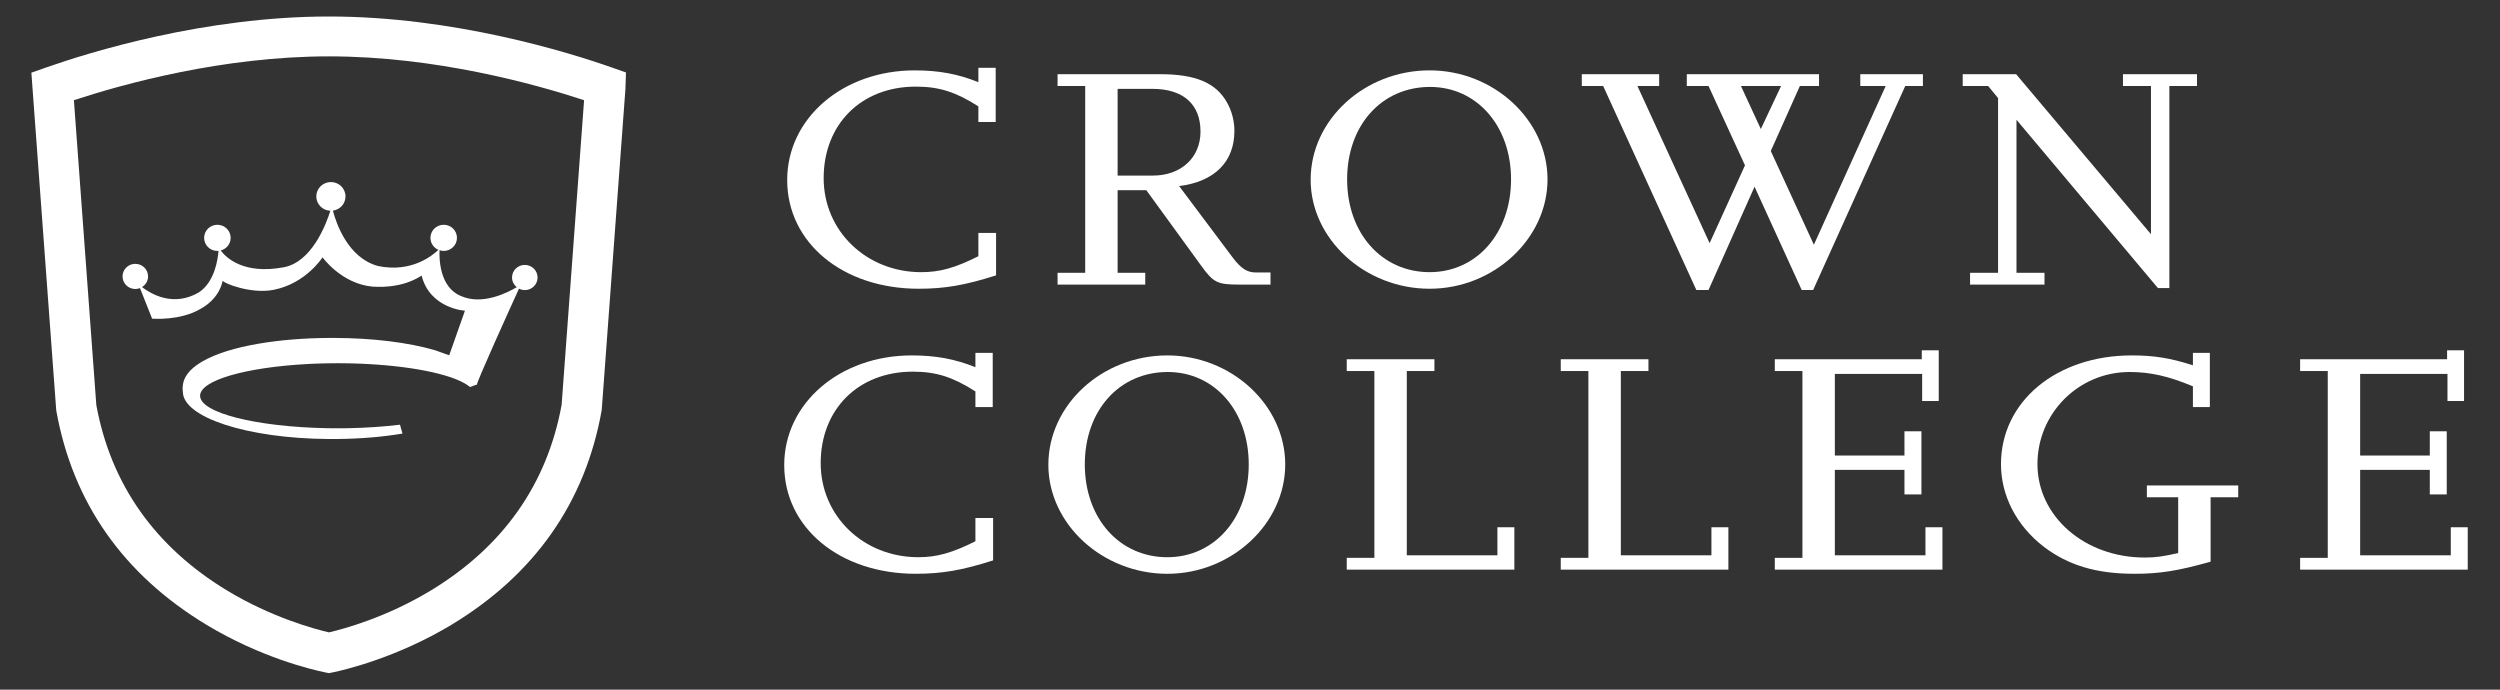 <svg width="145" height="40" viewBox="0 0 145 40" fill="none" xmlns="http://www.w3.org/2000/svg">
<rect x="0" y="0" width="145" height="40" fill="#333333" stroke="none"/>
<path d="M30.438 15.365C30.029 15.365 29.698 15.692 29.698 16.095C29.698 16.322 29.806 16.523 29.971 16.657C29.415 16.987 27.962 17.716 26.738 17.17C25.47 16.658 25.473 14.943 25.494 14.512C25.57 14.537 25.65 14.554 25.735 14.554C26.16 14.554 26.504 14.215 26.504 13.796C26.504 13.376 26.16 13.036 25.735 13.036C25.311 13.036 24.966 13.376 24.966 13.796C24.966 14.106 25.155 14.372 25.426 14.49C25.125 14.786 23.892 15.839 21.926 15.429C20.18 14.959 19.501 12.955 19.307 12.217C19.72 12.162 20.039 11.816 20.039 11.393C20.039 10.932 19.66 10.559 19.193 10.559C18.725 10.559 18.346 10.933 18.346 11.393C18.346 11.843 18.708 12.208 19.161 12.225C18.913 13.013 18.083 15.208 16.447 15.504C14.126 15.935 13.115 14.946 12.8 14.528C13.131 14.444 13.378 14.15 13.378 13.796C13.378 13.377 13.033 13.037 12.608 13.037C12.184 13.037 11.839 13.376 11.839 13.796C11.839 14.215 12.184 14.555 12.608 14.555C12.63 14.555 12.651 14.55 12.673 14.548C12.636 15.043 12.452 16.354 11.534 16.958C10.045 17.834 8.732 17.034 8.236 16.651C8.447 16.523 8.588 16.294 8.588 16.032C8.588 15.629 8.257 15.302 7.848 15.302C7.439 15.302 7.107 15.629 7.107 16.032C7.107 16.436 7.439 16.762 7.848 16.762C7.944 16.762 8.034 16.743 8.119 16.71L8.822 18.482C8.904 18.49 10.464 18.598 11.61 17.927C12.797 17.283 12.912 16.275 12.912 16.275C12.947 16.421 14.564 17.073 15.884 16.808C17.756 16.431 18.707 14.925 18.707 14.925C18.707 14.925 19.812 16.47 21.623 16.626C23.342 16.726 24.222 16.123 24.453 15.986C24.939 17.903 26.985 18.033 26.968 18.015L26.054 20.608C26.051 20.616 25.276 20.32 25.274 20.327C23.672 19.849 21.544 19.607 19.404 19.6C19.362 19.6 19.321 19.6 19.281 19.6C19.24 19.6 19.198 19.6 19.157 19.6C16.227 19.609 13.317 20.056 11.757 20.953C11.723 20.973 11.691 20.994 11.659 21.013C11.629 21.031 11.597 21.049 11.569 21.068C11.296 21.241 11.075 21.43 10.913 21.634C10.913 21.634 10.785 21.802 10.716 21.949C10.664 22.06 10.629 22.174 10.611 22.292C10.588 22.43 10.583 22.574 10.607 22.723C10.607 24.213 14.355 25.426 19.022 25.462H19.046H19.09H19.1L19.144 25.463H19.416L19.46 25.462H19.471H19.515H19.539C20.912 25.451 22.202 25.339 23.343 25.148L23.199 24.633C22.278 24.744 21.256 24.816 20.173 24.836H20.138C20.084 24.837 20.029 24.837 19.975 24.838H19.92H19.914L19.881 24.84H19.876H19.842H19.821H19.805H19.768H19.716L19.58 24.841L19.442 24.84H19.391H19.354H19.338H19.317H19.283H19.28L19.246 24.838H19.241H19.186C19.131 24.837 19.077 24.836 19.023 24.836H18.987C14.857 24.759 11.605 23.945 11.605 22.954C11.605 22.056 14.262 21.306 17.823 21.114L17.884 21.111L18.024 21.104H18.027C18.082 21.101 18.138 21.098 18.194 21.095H18.198L18.328 21.09L18.404 21.088C18.523 21.084 18.645 21.08 18.767 21.077L18.797 21.076C18.959 21.072 19.122 21.07 19.287 21.069H19.338L19.386 21.068H19.387H19.41H19.462L19.485 21.066H19.675L19.697 21.068H19.749H19.772H19.775L19.822 21.069H19.874C20.038 21.07 20.201 21.072 20.362 21.076L20.393 21.077C20.516 21.08 20.636 21.084 20.756 21.088L20.832 21.09L20.962 21.095H20.967L21.134 21.104H21.135L21.277 21.111L21.338 21.114C24.204 21.268 26.48 21.785 27.262 22.448C27.503 22.369 27.416 22.382 27.608 22.319H27.662C27.567 22.319 29.61 17.821 30.101 16.741C30.203 16.793 30.317 16.826 30.439 16.826C30.848 16.826 31.18 16.499 31.18 16.096C31.179 15.692 30.847 15.365 30.438 15.365Z" fill="white"/>
<path d="M19.079 39.043L18.838 38.993C18.019 38.824 15.101 38.122 11.966 36.233L11.965 36.232C7.151 33.321 4.225 29.152 3.269 23.839L3.26 23.778C3.245 23.65 1.898 5.276 1.884 5.092L1.82 4.215L2.659 3.92C5.194 3.028 11.868 0.957 19.079 0.957C26.295 0.957 32.967 3.028 35.5 3.92L36.307 4.203L36.275 5.153C34.912 23.673 34.904 23.736 34.901 23.766L34.89 23.839C33.933 29.152 31.006 33.322 26.193 36.232C22.973 38.174 19.902 38.873 19.32 38.993L19.079 39.043ZM13.187 34.26C15.764 35.812 18.215 36.477 19.079 36.678C19.943 36.477 22.39 35.816 24.969 34.26C29.171 31.72 31.73 28.094 32.574 23.483C32.62 22.869 33.411 12.135 33.877 5.812C31.023 4.872 25.247 3.269 19.079 3.269C12.917 3.269 7.143 4.871 4.286 5.811C4.605 10.167 5.516 22.58 5.586 23.489C6.43 28.097 8.988 31.72 13.187 34.26Z" fill="white"/>
<path d="M53.112 33.279C48.711 33.279 45.485 30.617 45.485 26.974C45.485 23.387 48.711 20.614 52.878 20.614C54.267 20.614 55.378 20.817 56.574 21.298V20.466H57.578V23.609H56.574V22.703C55.271 21.871 54.309 21.556 52.941 21.556C49.779 21.556 47.6 23.738 47.6 26.863C47.6 29.932 50.079 32.318 53.262 32.318C54.331 32.318 55.206 32.077 56.574 31.393V30.043H57.6V32.503C55.805 33.077 54.629 33.279 53.112 33.279Z" fill="white"/>
<path d="M67.706 33.28C63.945 33.28 60.805 30.396 60.805 26.956C60.805 23.48 63.924 20.614 67.706 20.614C71.424 20.614 74.543 23.499 74.543 26.938C74.543 30.377 71.424 33.28 67.706 33.28ZM67.727 21.576C64.928 21.576 62.919 23.794 62.919 26.938C62.919 30.063 64.928 32.319 67.705 32.319C70.44 32.319 72.427 30.045 72.427 26.938C72.428 23.831 70.44 21.576 67.727 21.576Z" fill="white"/>
<path d="M78.111 33.039V32.355H79.714V21.52H78.111V20.836H83.196V21.52H81.594V32.208H86.85V30.581H87.833V33.039H78.111Z" fill="white"/>
<path d="M90.524 33.039V32.355H92.127V21.52H90.524V20.836H95.61V21.52H94.008V32.208H99.263V30.581H100.246V33.039H90.524Z" fill="white"/>
<path d="M102.938 33.039V32.356H104.541V21.52H102.938V20.836H111.463V20.318H112.447V23.259H111.485V21.687H106.421V26.421H110.459V25.015H111.443V28.676H110.459V27.252H106.421V32.208H111.677V30.581H112.661V33.039H102.938V33.039Z" fill="white"/>
<path d="M128.215 28.842V32.577C126.313 33.113 125.266 33.279 123.792 33.279C121.57 33.279 119.946 32.781 118.536 31.708C116.954 30.487 116.057 28.749 116.057 26.919C116.057 23.276 119.284 20.614 123.642 20.614C124.924 20.614 125.864 20.762 127.189 21.187V20.466H128.171V23.609H127.189V22.407C125.779 21.816 124.711 21.576 123.514 21.576C120.566 21.576 118.172 23.961 118.172 26.919C118.172 29.951 120.907 32.337 124.39 32.337C125.031 32.337 125.416 32.281 126.334 32.078V28.842H124.518V28.158H129.817V28.842H128.215V28.842Z" fill="white"/>
<path d="M133.407 33.039V32.356H135.01V21.52H133.407V20.836H141.932V20.318H142.915V23.259H141.954V21.687H136.889V26.421H140.928V25.015H141.911V28.676H140.928V27.252H136.889V32.208H142.146V30.581H143.128V33.039H133.407V33.039Z" fill="white"/>
<path d="M53.284 16.747C48.883 16.747 45.657 14.085 45.657 10.442C45.657 6.855 48.883 4.082 53.05 4.082C54.439 4.082 55.55 4.285 56.746 4.766V3.934H57.75V7.077H56.746V6.17C55.443 5.338 54.481 5.024 53.114 5.024C49.952 5.024 47.772 7.206 47.772 10.331C47.772 13.401 50.251 15.786 53.434 15.786C54.503 15.786 55.379 15.546 56.746 14.861V13.512H57.772V15.971C55.977 16.543 54.801 16.747 53.284 16.747Z" fill="white"/>
<path d="M71.873 16.506C70.613 16.506 70.378 16.396 69.672 15.415L66.488 11.033H64.822V15.822H66.424V16.506H61.339V15.822H62.941V4.987H61.339V4.303H67.279C69.351 4.303 70.527 4.802 71.168 5.948C71.445 6.448 71.595 7.002 71.595 7.594C71.595 9.388 70.441 10.534 68.39 10.793L71.467 14.898C71.98 15.582 72.322 15.804 72.855 15.804H73.689V16.506H71.873V16.506ZM66.83 5.153H64.822V10.183H66.873C68.497 10.183 69.629 9.147 69.629 7.631C69.629 6.041 68.625 5.153 66.83 5.153Z" fill="white"/>
<path d="M82.919 16.747C79.159 16.747 76.018 13.862 76.018 10.423C76.018 6.947 79.137 4.081 82.919 4.081C86.637 4.081 89.756 6.966 89.756 10.405C89.757 13.844 86.637 16.747 82.919 16.747ZM82.941 5.042C80.142 5.042 78.133 7.261 78.133 10.404C78.133 13.529 80.142 15.785 82.919 15.785C85.654 15.785 87.641 13.511 87.641 10.404C87.641 7.298 85.654 5.042 82.941 5.042Z" fill="white"/>
<path d="M110.504 4.987L105.162 16.82H104.499L101.764 10.829L99.094 16.82H98.388L92.983 4.987H91.744V4.303H96.231V4.987H94.97L99.158 14.103L101.209 9.591L99.094 4.987H97.834V4.303H105.504V4.987H104.393L102.705 8.759L105.205 14.195L109.371 4.987H107.897V4.303H111.529V4.987H110.504ZM100.974 4.987L102.128 7.483L103.303 4.987H100.974Z" fill="white"/>
<path d="M125.823 4.987V16.709H125.161L116.956 6.947V15.822H118.58V16.506H114.264V15.822H115.888V5.689L115.312 4.987H113.837V4.303H116.935L124.756 13.584V4.987H123.132V4.303H127.426V4.987H125.823Z" fill="white"/>
</svg>
